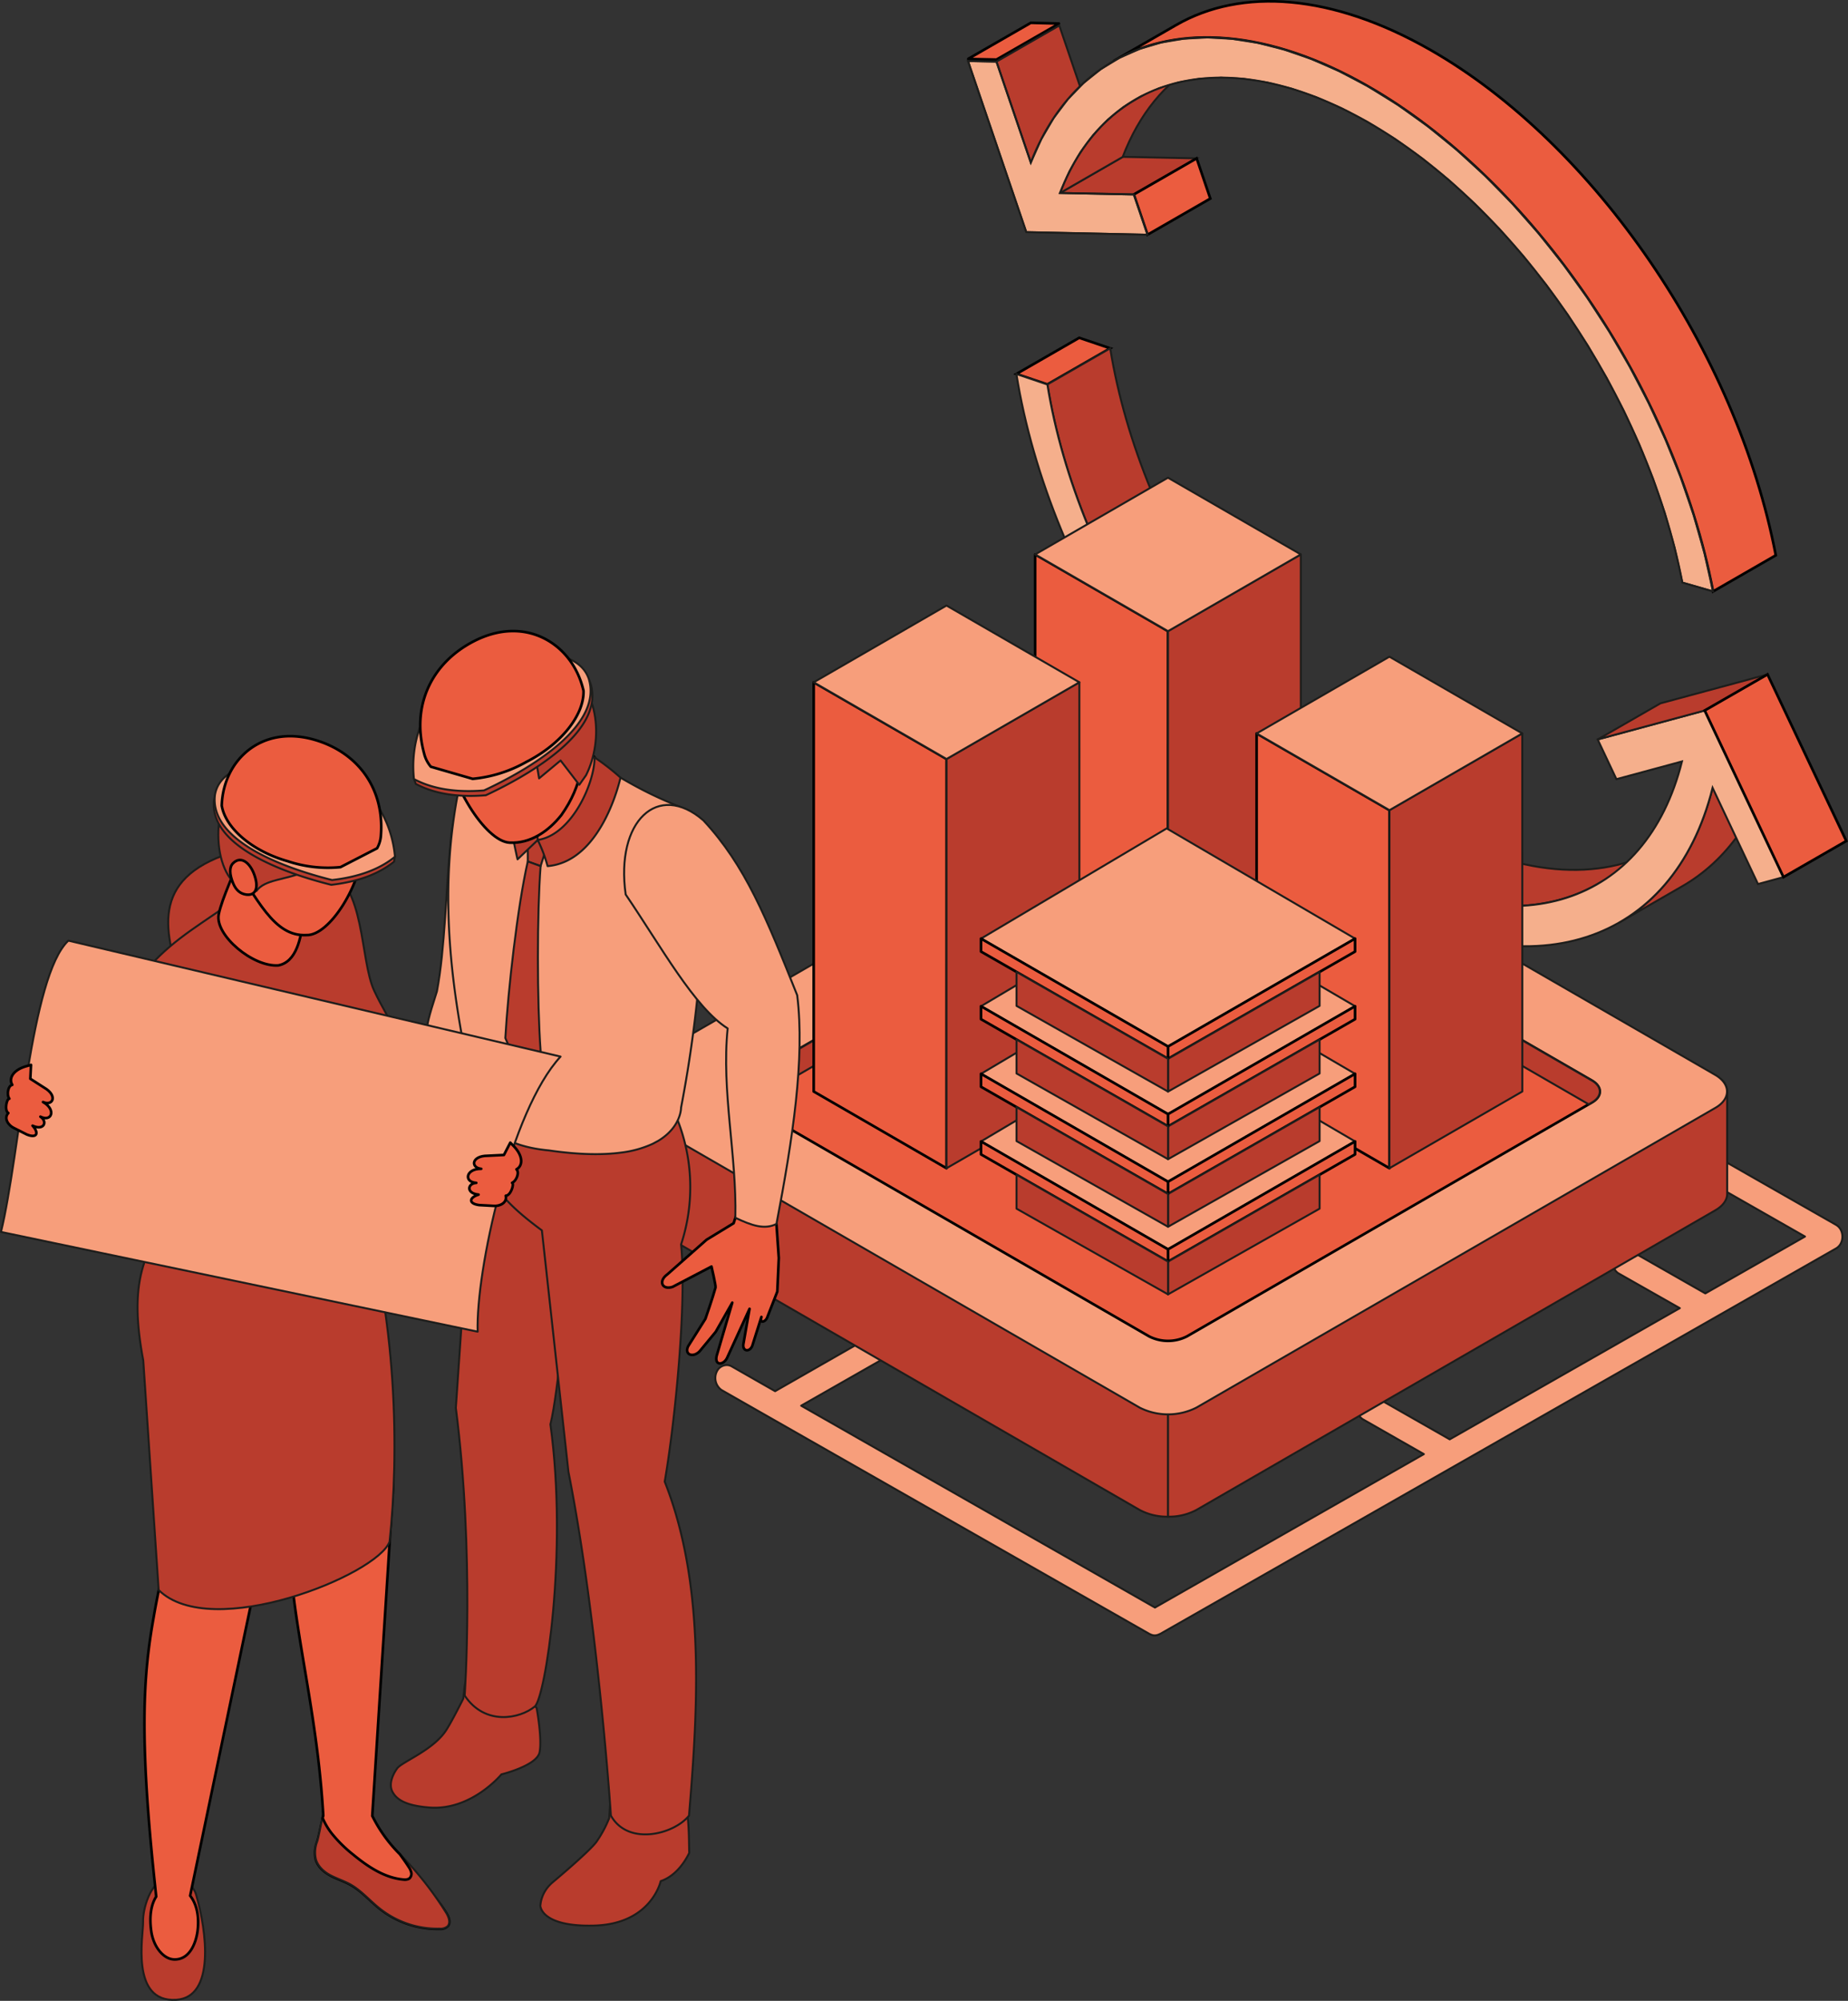 <svg xmlns="http://www.w3.org/2000/svg" xmlns:xlink="http://www.w3.org/1999/xlink" viewBox="0 0 706.79 764.98"><rect x="0" y="0" width="706.79" height="764.98" fill="#333333" stroke="none"/><defs><style>.cls-1,.cls-7{fill:#f5af8c;}.cls-1,.cls-11,.cls-12,.cls-4,.cls-6,.cls-9{stroke:#1d1d1b;stroke-width:0.75px;}.cls-1,.cls-3,.cls-5,.cls-6,.cls-9{stroke-miterlimit:10;}.cls-2{isolation:isolate;}.cls-3,.cls-9{fill:none;}.cls-3{stroke:#fff;}.cls-12,.cls-4{fill:#f79e7b;}.cls-11,.cls-12,.cls-13,.cls-4{stroke-linecap:round;stroke-linejoin:round;}.cls-4{fill-rule:evenodd;}.cls-13,.cls-5{fill:#eb5c3f;stroke:#000;}.cls-11,.cls-6{fill:#b93c2d;}.cls-8{clip-path:url(#clip-path);}.cls-10{fill:#dceeff;}.cls-14{fill:#fcaf75;}.cls-15{fill:#3f76ab;}.cls-16{fill:#2d759c;mix-blend-mode:multiply;opacity:0.4;}</style><clipPath id="clip-path"><path class="cls-1" d="M523,32.89C585.86,68.78,640.2,148.23,655.17,226.13l-11.74-3.39C629.79,151.77,580.26,79.35,523,46.63c-53.25-30.41-100-19-117.57,27.15l28.23.58,5.23,15.38-46.38-1L370.21,23.33l10.9.23,13.13,38.56C413.69,12,464.82-.36,523,32.89Z"/></clipPath></defs><g class="cls-2"><g id="Layer_1" data-name="Layer 1"><rect class="cls-3" x="-352.15" y="-205.98" width="1320" height="1163"/><path class="cls-4" d="M425.64,367.08l.16-.13,47.42-27a5.07,5.07,0,0,1,2-.53l1,.13,1,.4,225,128.34a4.72,4.72,0,0,1,1.79,1.86,5.83,5.83,0,0,1,0,5.3,4.72,4.72,0,0,1-1.79,1.86l-48,27.38h0L443.61,624.75l-.1,0a3.82,3.82,0,0,1-1.08.41,2.73,2.73,0,0,1-.8.1,2.5,2.5,0,0,1-.82-.11,3.4,3.4,0,0,1-.9-.34l-.26-.1L294.47,542h0l-18.54-10.57a5.65,5.65,0,0,1-1.2-8,4.3,4.3,0,0,1,3.42-1.53,3.54,3.54,0,0,1,.89.16,3.2,3.2,0,0,1,.84.36l16.57,9.46L346,503.54a4.44,4.44,0,0,1,2.29-.52,3.43,3.43,0,0,1,2,.7c2.58,1.76,2.81,6.78,0,8.68a2.26,2.26,0,0,1-.26.16l-43.61,24.87,135.3,77.17,102.85-58.66-23.33-13.31c-2.71-1.65-3.24-6.62-.46-8.72a4.21,4.21,0,0,1,2.64-.83,4.58,4.58,0,0,1,1.78.53l29.26,16.69,88-50.16L619,486.83c-2.71-1.65-3.24-6.63-.46-8.72a4.23,4.23,0,0,1,2.64-.83,4.58,4.58,0,0,1,1.78.53l29.26,16.69,38.12-21.74L475.19,350.06,437.07,371.8l23.34,13.31c2.55,1.55,3.15,6,1,8.23a4.18,4.18,0,0,1-5,.79l-29.26-16.69L339.3,427.56l10.64,6.07a5.65,5.65,0,0,1,1.44,7.72,4.21,4.21,0,0,1-5.39,1.3l-16.58-9.45L226.49,491.9,237.14,498c2.53,1.52,3.18,5.87,1.07,8.17a4.17,4.17,0,0,1-5,.85l-18.55-10.58a4.24,4.24,0,0,1-1.37-1.36,5.59,5.59,0,0,1-.94-4.4A4.75,4.75,0,0,1,213,489a4.2,4.2,0,0,1,1.55-1.61l0,0L425.21,367.29h0l.41-.2Zm104.63,69-21.52-12.77a4.14,4.14,0,0,1-1.63-1.66c-1.61-2.74-.07-7.22,3-7.79a3.16,3.16,0,0,1,.94-.06,4.71,4.71,0,0,1,1.81.56L571.24,449a4.08,4.08,0,0,1,1.63,1.66c1.51,2.57.31,6.67-2.34,7.62a4.12,4.12,0,0,1-3.37-.33L540,441.8l-87.85,50.1,21,12a3.88,3.88,0,0,1,1.49,1.38c1.71,2.47.77,6.77-2,7.88a4.14,4.14,0,0,1-3.45-.24l-59.87-34.14-16.57,9.45c-2.58,1.39-6-.57-6.37-3.92a5.43,5.43,0,0,1,2.41-5.1l10.64-6.07L388.72,467a5.66,5.66,0,0,1-1.2-8,4.3,4.3,0,0,1,3.43-1.53,3.34,3.34,0,0,1,.88.16,3.23,3.23,0,0,1,.85.37l18.54,10.57h0l31,17.67,88-50.21Z"/><polygon class="cls-5" points="388.73 142.97 412.76 129.15 424.61 133.16 400.58 146.97 388.73 142.97"/><path class="cls-6" d="M634.82,324.26l-24,13.82c-22.82,13.12-54.38,11-88.62-8.54-58.86-33.61-110-110.39-121.59-182.57l24-13.81c11.6,72.17,62.73,149,121.59,182.57C580.43,335.28,612,337.39,634.82,324.26Z"/><path class="cls-6" d="M643.38,338.84l-24,13.82c16.95-9.75,29.52-27.15,35.63-51.45l24-13.81C672.89,311.69,660.33,329.1,643.38,338.84Z"/><path class="cls-1" d="M611.05,282.71,652,271.64l30.13,63.7L672.37,338,655,301.21c-15.14,60.19-69.87,78.06-132.85,42.09C457.55,306.41,401.44,222.15,388.73,143l11.85,4c11.6,72.18,62.73,149,121.59,182.57,57.45,32.82,107.36,16.49,121.12-38.45l-25.07,6.78Z"/><path class="cls-6" d="M611.21,282.62l23.86-13.72,40.76-11a0,0,0,0,1,0,.05L652,271.64l-40.75,11S611.18,282.63,611.21,282.62Z"/><polygon class="cls-5" points="651.98 271.64 676.01 257.83 706.14 321.53 682.11 335.34 651.98 271.64"/><path class="cls-5" d="M370.32,22.49,394.24,8.73,405,9s.05,0,0,.06L381.11,22.78l-10.77-.23S370.29,22.5,370.32,22.49Z"/><polygon class="cls-6" points="381.12 23.56 405.14 9.75 418.27 48.31 394.24 62.12 381.12 23.56"/><path class="cls-6" d="M405.41,73.78l24-13.81,28.15.57a0,0,0,0,1,0,0l-24,13.77h0Z"/><polygon class="cls-5" points="433.64 74.36 457.67 60.54 462.9 75.92 438.88 89.74 433.64 74.36"/><path class="cls-6" d="M434.38,38l24-13.82c-12.69,7.3-22.7,19.35-29,35.83l-24,13.81C411.69,57.31,421.69,45.25,434.38,38Z"/><path class="cls-5" d="M547.05,19.07C509.5-2.37,474.9-4.84,449.85,9.56l-24,13.82C450.87,9,485.47,11.44,523,32.89,585.86,68.78,640.2,148.23,655.17,226.13l24-13.82C664.23,134.42,609.88,55,547.05,19.07Z"/><path class="cls-7" d="M523,32.89C585.86,68.78,640.2,148.23,655.17,226.13l-11.74-3.39C629.79,151.77,580.26,79.35,523,46.63c-53.25-30.41-100-19-117.57,27.15l28.23.58,5.23,15.38-46.38-1L370.21,23.33l10.9.23,13.13,38.56C413.69,12,464.82-.36,523,32.89Z"/><g class="cls-8"><polyline class="cls-7" points="643.43 222.74 640.46 209.43 636.69 196.14 632.16 182.94 626.91 169.88 620.99 157.03 614.43 144.46 607.27 132.2 599.57 120.34 591.35 108.92 582.66 98.02 573.55 87.68 564.04 77.97 554.2 68.95 544.04 60.68 533.62 53.22 522.98 46.63 513.08 41.42 503.36 37.17 493.86 33.89 484.61 31.56 475.65 30.16 467.01 29.7 458.72 30.15 450.81 31.51 443.32 33.77 436.29 36.91 429.74 40.92 423.7 45.81 418.22 51.55 413.32 58.13 409.04 65.54 405.41 73.78 433.64 74.36 438.88 89.74 392.49 88.78 370.21 23.33 381.12 23.56 394.24 62.12 398.25 53.17 402.97 45.11 408.36 37.97 414.38 31.74 421 26.44 428.19 22.08 435.89 18.68 444.1 16.24 452.75 14.79 461.82 14.31 471.28 14.84 481.08 16.38 491.19 18.95 501.57 22.54 512.19 27.19 523.02 32.89 534.69 40.12 546.12 48.3 557.26 57.37 568.07 67.27 578.5 77.92 588.5 89.26 598.03 101.23 607.04 113.75 615.5 126.77 623.35 140.22 630.54 154.02 637.04 168.12 642.8 182.44 647.77 196.93 651.91 211.51 655.17 226.13 643.43 222.74"/><polyline class="cls-9" points="643.43 222.74 640.46 209.43 636.69 196.14 632.16 182.94 626.91 169.88 620.99 157.03 614.43 144.46 607.27 132.2 599.57 120.34 591.35 108.92 582.66 98.02 573.55 87.68 564.04 77.97 554.2 68.95 544.04 60.68 533.62 53.22 522.98 46.63 513.08 41.42 503.36 37.17 493.86 33.89 484.61 31.56 475.65 30.16 467.01 29.7 458.72 30.15 450.81 31.51 443.32 33.77 436.29 36.91 429.74 40.92 423.7 45.81 418.22 51.55 413.32 58.13 409.04 65.54 405.41 73.78 433.64 74.36 438.88 89.74 392.49 88.78 370.21 23.33 381.12 23.56 394.24 62.12 398.25 53.17 402.97 45.11 408.36 37.97 414.38 31.74 421 26.44 428.19 22.08 435.89 18.68 444.1 16.24 452.75 14.79 461.82 14.31 471.28 14.84 481.08 16.38 491.19 18.95 501.57 22.54 512.19 27.19 523.02 32.89 534.69 40.12 546.12 48.3 557.26 57.37 568.07 67.27 578.5 77.92 588.5 89.26 598.03 101.23 607.04 113.75 615.5 126.77 623.35 140.22 630.54 154.02 637.04 168.12 642.8 182.44 647.77 196.93 651.91 211.51 655.17 226.13 643.43 222.74"/></g><path class="cls-9" d="M523,32.89C585.86,68.78,640.2,148.23,655.17,226.13l-11.74-3.39C629.79,151.77,580.26,79.35,523,46.63c-53.25-30.41-100-19-117.57,27.15l28.23.58,5.23,15.38-46.38-1L370.21,23.33l10.9.23,13.13,38.56C413.69,12,464.82-.36,523,32.89Z"/><path class="cls-10" d="M656.08,462.7,457.57,577.28a21.94,21.94,0,0,1-10.84,2.58,22.21,22.21,0,0,1-10.8-2.54L237.38,462.7c-3-1.75-4.5-4-4.5-6.25s1.5-4.55,4.5-6.26L268.9,432l167-96.44c6-3.46,15.68-3.46,21.68,0L656.08,450.19C662,453.61,662,459.24,656.08,462.7Z"/><path class="cls-11" d="M446.73,534.66v45.2a22.21,22.21,0,0,1-10.8-2.54L237.38,462.7c-3-1.75-4.5-4-4.5-6.25V417.29a6.4,6.4,0,0,1,2.38-4.71L268.9,432Z"/><path class="cls-11" d="M446.73,534.66v45.2a22.21,22.21,0,0,0,10.8-2.54L656.08,462.7c3-1.75,4.5-4,4.5-6.25V417.29a6.42,6.42,0,0,0-2.37-4.71L624.56,432Z"/><path class="cls-12" d="M656.08,423.55,457.57,538.17a24.06,24.06,0,0,1-21.68,0L237.38,423.55c-3-1.71-4.5-4-4.5-6.26a6.4,6.4,0,0,1,2.38-4.71,10.83,10.83,0,0,1,2.12-1.54L435.89,296.46c6-3.46,15.68-3.46,21.68,0L656.08,411C662,414.5,662,420.13,656.08,423.55Z"/><path class="cls-13" d="M439.5,323.7,284.58,413.14c-4,2.31-4,6,0,8.34L439.5,510.93a16,16,0,0,0,14.45,0l154.92-89.45c4-2.3,4-6,0-8.34L453.94,323.7A15.91,15.91,0,0,0,439.5,323.7Z"/><path class="cls-11" d="M608.87,413.14,453.94,323.7a14.74,14.74,0,0,0-7.22-1.73v7.34l160.9,92.89,1.25-.72C612.85,419.18,612.85,415.45,608.87,413.14Z"/><path class="cls-11" d="M446.72,322a14.8,14.8,0,0,0-7.22,1.73L284.58,413.14c-4,2.31-4,6,0,8.34l1.25.72,160.9-92.89Z"/><polygon class="cls-13" points="395.91 368.42 446.7 397.76 446.72 241.31 395.91 211.97 395.91 368.42"/><polygon class="cls-11" points="446.7 397.76 497.53 368.42 497.51 211.97 446.72 241.31 446.7 397.76"/><polygon class="cls-12" points="497.51 211.97 446.7 182.63 395.91 211.97 446.72 241.31 497.51 211.97"/><polygon class="cls-13" points="480.61 417.3 531.4 446.64 531.42 309.75 480.61 280.42 480.61 417.3"/><polygon class="cls-11" points="531.4 446.64 582.23 417.3 582.21 280.41 531.42 309.75 531.4 446.64"/><polygon class="cls-12" points="582.21 280.41 531.4 251.07 480.61 280.42 531.42 309.75 582.21 280.41"/><polygon class="cls-13" points="311.21 417.31 362 446.65 362.02 290.19 311.21 260.86 311.21 417.31"/><polygon class="cls-11" points="362 446.65 412.83 417.31 412.81 260.86 362.02 290.19 362 446.65"/><polygon class="cls-12" points="412.81 260.86 362 231.51 311.21 260.86 362.02 290.19 412.81 260.86"/><polygon class="cls-12" points="446.21 394.26 375.2 436.39 446.73 477.64 518.26 436.39 446.21 394.26"/><polygon class="cls-13" points="518.26 436.39 518.26 441.35 446.73 482.34 446.73 477.64 518.26 436.39"/><polygon class="cls-11" points="446.73 482.34 446.73 494.87 504.69 462.1 504.69 449.13 446.73 482.34"/><polygon class="cls-13" points="375.2 436.39 375.2 441.35 446.73 482.34 446.73 477.64 375.2 436.39"/><polygon class="cls-11" points="446.73 482.34 446.73 494.87 388.78 462.1 388.78 449.13 446.73 482.34"/><polygon class="cls-12" points="446.21 368.42 375.2 410.54 446.73 451.79 518.26 410.54 446.21 368.42"/><polygon class="cls-13" points="518.26 410.54 518.26 415.5 446.73 456.49 446.73 451.79 518.26 410.54"/><polygon class="cls-11" points="446.73 456.49 446.73 469.02 504.69 436.26 504.69 423.28 446.73 456.49"/><polygon class="cls-13" points="375.2 410.54 375.2 415.5 446.73 456.49 446.73 451.79 375.2 410.54"/><polygon class="cls-11" points="446.73 456.49 446.73 469.02 388.78 436.26 388.78 423.28 446.73 456.49"/><polygon class="cls-12" points="446.21 342.57 375.2 384.7 446.73 425.95 518.26 384.7 446.21 342.57"/><polygon class="cls-13" points="518.26 384.7 518.26 389.66 446.73 430.65 446.73 425.95 518.26 384.7"/><polygon class="cls-11" points="446.73 430.65 446.73 443.18 504.69 410.41 504.69 397.44 446.73 430.65"/><polygon class="cls-13" points="375.2 384.7 375.2 389.66 446.73 430.65 446.73 425.95 375.2 384.7"/><polygon class="cls-11" points="446.73 430.65 446.73 443.18 388.78 410.41 388.78 397.44 446.73 430.65"/><polygon class="cls-12" points="446.21 316.72 375.2 358.85 446.73 400.1 518.26 358.85 446.21 316.72"/><polygon class="cls-13" points="518.26 358.85 518.26 363.81 446.73 404.8 446.73 400.1 518.26 358.85"/><polygon class="cls-11" points="446.73 404.8 446.73 417.33 504.69 384.57 504.69 371.59 446.73 404.8"/><polygon class="cls-13" points="375.2 358.85 375.2 363.81 446.73 404.8 446.73 400.1 375.2 358.85"/><polygon class="cls-11" points="446.73 404.8 446.73 417.33 388.78 384.57 388.78 371.59 446.73 404.8"/><path class="cls-14" d="M168.78,432.28c2.15,4.92,4.24,9.7,6.23,14.27a75.32,75.32,0,0,0,8.26,19.28c1.14,4.45-1.1,4.64-5.39,2.27L169,455c-2.46,2.12-4.23,5.72-5.64,10.1l2.4,20.05c-.62,3.88-2.18,3.5-4.12,1.3l-3.55-18.21-.33,19.51c-1.38,1.65-2.53,1.09-3.45-1.55l-1.15-5.61c-1,2-2,1.66-3-.42,0,0-.73-23.51-.72-23.88s7.66-27.45,7.66-27.45l3-5.81,11.7,3.26Z"/><path class="cls-12" d="M206.77,319.66c-4.18,15.78-3.09,35.09-8.54,58-7.41,22.94-16.52,34.15-27,60.2-1.63,2.53-16.2-.75-15.62-3.44,10.93-50.16,4.53-33.76,11.5-55.42,3.13-16.61,3.35-37.83,5.31-58,1.17-13.26,6.2-20.45,13.12-23.47C201.13,292.39,215.54,304.81,206.77,319.66Z"/><path class="cls-11" d="M205.25,653.05s2.19,11.84,1.1,16.94-14.58,8.39-14.58,8.39-11.44,13.91-27.5,12.68c-9.47-.73-12.68-3.24-14.16-6s-.1-6.33,1.77-8.93,14-7,18.92-14.86c2.4-3.82,6.39-11.85,6.39-11.85l.47-4.3A12.46,12.46,0,0,1,189.53,634a13.53,13.53,0,0,1,14.26,14.43l-.19,2.6Z"/><path class="cls-11" d="M261.44,689.13c2,3.74,2,10.09,2.16,19.3-2.5,5.09-6.3,9.23-10.91,10.77,0,0-3.56,16.48-25.61,17-20.67.51-20.52-7.88-20.41-7.84s0-4.74,4.74-8.75c3-2.5,14-11.85,16.68-15.39a44.74,44.74,0,0,0,4.91-9.11l.92-14.94h27.89Z"/><path class="cls-11" d="M181.73,430.32,218.41,480c-1.81,13.71-4.69,51.63-7.9,64.58,6.8,49.14-2,104.77-6,107.88-5.62,4.63-19,7.47-26.79-4.2,0,0,3.82-53.9-3.38-110Z"/><path class="cls-11" d="M207.25,470.41l10.15,92.26c11.33,57.26,16.25,131.49,16.25,131.49,6.63,11.78,24.26,7.06,29.87,0,.62-7.41,1.23-15.11,1.71-23,2.12-34.26,1.9-72.18-11-104.7,4.12-23.93,8.44-68.73,6.26-90.68A70.23,70.23,0,0,0,259,427.83l-.27-.64c-.2.17-.4.35-.62.51a29.57,29.57,0,0,1-10.26,5.63c-26.53,8.68-66.24-13.18-66.28-12.62C180.66,447.28,190.32,457.88,207.25,470.41Z"/><path class="cls-12" d="M175.13,387c1.73,11,3.93,21.57,6.15,31.67a16.37,16.37,0,0,0,1.63,6.25c2.6,5.66,9.37,13.31,27,14.91,11.63,1.7,20.62,1.75,27.51.85a40.68,40.68,0,0,0,12-3.28c.18-.08.34-.16.52-.26l1.86-1c8.81-5.35,8.68-12.66,8.68-12.66a494.37,494.37,0,0,0,7.49-56.05,168,168,0,0,0,0-18.81c-.57-13.72-4.54-29.34-4.46-38.74-19-7.47-23.49-11.27-39.48-20.21-16.43-3.43-31.62-2.07-45.88.54C169,324.66,170.48,357.31,175.13,387Z"/><polygon class="cls-11" points="209.43 322.63 206.76 331.13 201.86 329.36 201.86 319.75 206.76 316.42 209.43 322.63"/><path class="cls-11" d="M206.76,331.14c-1.37,17.9-1.38,51.67,0,70.58l-8,7.59-5.49-12.43c1.06-18.47,4.64-50.11,8.58-67.52Z"/><path class="cls-13" d="M220.33,281.5c.56,0,10,11.62,10,11.62,12.54,7.11-3.55,33.54-20.68,30.8l-14.18-9.85Z"/><path class="cls-11" d="M227.41,289.59a88.1,88.1,0,0,1,9.9,7.71s-6.84,32.06-27.88,33.84a54.72,54.72,0,0,0-3.78-10C218.67,319.19,227.41,299.42,227.41,289.59Z"/><path class="cls-11" d="M205.65,321.17l-7.71,7.37s-7.39-30.16-.9-36.54S205.65,321.17,205.65,321.17Z"/><path class="cls-13" d="M199.44,249.71c-17.27,4.48-31.23,17-29,33.39,1.33,16.21,15.13,38.59,24.47,39.07,7.84.4,14.73-4.19,19.79-10.55,8.12-11.5,9-21.66,9.41-38.5C223.56,257.1,214.79,249.87,199.44,249.71Z"/><path class="cls-13" d="M296.86,466.55l1,14.41-.57,12.84-3.72,9.52c-.67,2.25-3.22,2.87-2.36.18l-3.29,10.39c-.71,3.08-3.87,3.13-3.64.2l2.39-13.7-8.6,18.78c-1.35,2.79-4.8,3.07-4-.72l6-20.42-6.33,11.15-6.21,7.51c-2.56,2.55-5.91,1.18-4.33-2l6.59-10.46s2.85-8.17,3.88-12c.17-.62-1.55-8-1.55-8L257.25,492c-4,1.31-5.62-2.19-2-4.79l15-13.24,9.54-5.81.79-.48,2.18-6.82,14.18,1.05Z"/><path class="cls-12" d="M269,313.64c16.09,17.29,24.09,37.3,35.9,66.87,3,24.31-1.73,55-7.93,87.43-4.57,2.31-9.49.61-15.73-2.36.56-24.05-5.37-48.48-2.94-72.39-12.7-8-25.35-31.13-39-51.21C235.33,313.92,251.66,298.6,269,313.64Z"/><path class="cls-11" d="M67.38,764.57c15-.93,11.68-26.38,7.62-40.22-1.47-5-7.47-7.44-12.43-5.81s-8,11-7.84,16.24C54.88,739.65,49.67,765.67,67.38,764.57Z"/><path class="cls-13" d="M145.17,729.66a35.6,35.6,0,0,0,23,7.78,4,4,0,0,0,3.11-1.08c1.11-1.35.33-3.43-.6-4.94-7.56-12.32-21.76-22.83-28-35.94-.71-1.5-1.36-3.14-2.64-4.16-2-1.56-4.69-1.21-7.07-1.83-2.21-.57-4.57-2-6.58-.89-1.83,1-2.2,3.5-2.75,5.58s-1.61,7.78-2.33,10a11.52,11.52,0,0,0-.51,6.78c.79,2.75,3.1,4.74,5.54,6.06s5.12,2.12,7.55,3.47C138.13,722.79,141.38,726.62,145.17,729.66Z"/><path class="cls-11" d="M171.27,736.38a4,4,0,0,1-3.09,1,35.4,35.4,0,0,1-23-7.76c-3.79-3-7.06-6.89-11.27-9.22-2.44-1.32-5.12-2.16-7.55-3.45s-4.73-3.34-5.53-6.08a11.63,11.63,0,0,1,.48-6.79c.63-1.88,1.47-7.17,2.06-9.08a5.88,5.88,0,0,0,.27-.87c.56-2.06.94-4.56,2.79-5.57s4.35.31,6.54.9c2.4.6,5.15.25,7.1,1.81,1.29,1.05,1.91,2.68,2.65,4.18,2.43,5.18,6.15,9.39,10.19,13.4a129.93,129.93,0,0,1,17.78,22.55C171.59,732.93,172.39,735,171.27,736.38Z"/><path class="cls-13" d="M157.32,716.06a6.11,6.11,0,0,0-1-2.27c-1-1.56-2.16-3.2-3.41-4.9a55.18,55.18,0,0,1-10.53-14.65l0,0c0-.08,3.2-50.5,5.76-90.68.27-4,.5-7.88.74-11.63.29-4.63.57-9,.84-13,.26-4.27.52-8.15.73-11.5,0-.92-6.76-21.4-6.76-22.26l-30.93,20.09c-.29,1.41-.58,2.83-.81,4.27A103.5,103.5,0,0,0,110.72,584v.84a155.33,155.33,0,0,0,.71,17.26c.6,6.86,1.57,13.88,2.7,21.14,3.33,21.23,8,44.37,9.51,70.91h0a5.88,5.88,0,0,1-.27.87,25.77,25.77,0,0,0,3.55,6A51.49,51.49,0,0,0,135,709c5.68,4.66,12.11,9,19.42,9.61a3.62,3.62,0,0,0,2-.32A2.34,2.34,0,0,0,157.32,716.06Z"/><path class="cls-13" d="M60.3,523a407.23,407.23,0,0,0,1.76,68.68c0,.21,0,.39.08.6,0,.37,0,.74.1,1.1.16,1.42.29,2.83.5,4.25-.84,4.4-1.68,8.51-2.46,12.54-.55,2.81-1.08,5.58-1.55,8.36-3.87,21.74-5.58,44.89.58,102.39.13,1.38.29,2.77.44,4.19h0c-1.8,2.78-2.74,7.11-1.92,13.1.84,6.22,4.75,10.76,8.69,10.93,6.12.27,8.53-6.58,9.06-11.06.71-6-.63-10.5-2.86-13.3l.71-3.37,19.85-95.18,1.13-5.37L97,608.58c.4-.92.74-1.91,1.08-3a133.82,133.82,0,0,0,4.19-16c.23-1.15.47-2.33.71-3.54,3.11-15.92,6-36.72,11.18-63Z"/><path class="cls-15" d="M182.16,452.24l-48.28-9.6s-18.45-60.81-17.74-61.79,18.48-37.49,18.48-37.49l13.88,76.23,41.69,21Z"/><path class="cls-16" d="M182.16,452.24l-48.28-9.6s-18.45-60.81-17.74-61.79,18.48-37.49,18.48-37.49l13.88,76.23,41.69,21Z"/><path class="cls-11" d="M88.05,326.14c-30.73,10-25.69,30.32-17.4,53.05l23.21-31.53Z"/><path class="cls-11" d="M149,589.41c-4.68,12.77-68.2,38.38-88.32,18.49l-5.89-87.77c-5.45-28.82-.68-43.67,14.28-57.6,1.8-1.68,3.74-3.33,5.84-5l44.6-1.81L137,455C152.19,503.36,152.6,556,149,589.41Z"/><path class="cls-11" d="M155.91,411.22c.05,8.88-8.41,16.94-18.86,15.53-.05,8.51-2.65,20.43,0,28.26-4.27,10.22-10,18.1-21.22,21s-33.81.47-46.72-13.46c2.14-15.82-3.2-36.1-8.78-53.09-4.32-13.15-5.89-29.73-7.1-35.36,10.32-13,19.88-18.37,33.11-27.56s23.31-19.8,38.4-14.14,12.83,34.54,18.39,46.41S155.88,398.88,155.91,411.22Z"/><path class="cls-16" d="M137.05,455c-4.27,10.22-10,18.1-21.22,21s-33.81.47-46.72-13.46c2.14-15.82-3.2-36.1-8.78-53.09l11.11-9.28,17.39,29.52c11.55,19.44,41.49,15.61,42.74-4.27l5.48,1.52C137,435.26,134.4,447.18,137.05,455Z"/><path class="cls-13" d="M92.12,326.14c-2,6.72-7.2,17.1-8.48,23.49-1.47,7.9,13.09,20.17,22.83,19.46,6.9-1.36,8.66-10.21,9.67-18.36Z"/><path class="cls-13" d="M114.32,289.13c22.73,3.15,26.86,15.39,24.59,33.49-.27,15.17-12.89,35.26-21.71,34.88-12.57.69-18.75-14-29.49-29.67C79.42,302,93.16,286.2,114.32,289.13Z"/><path class="cls-11" d="M138.6,323.12c-4.73,5.06-12.3,7.93-21.74,10.1-8,3.29-15.69,3-18.78,7.43l-9.23-3.83c-9.28-10.68-6.68-38.84,9.23-45.29C123.63,281.17,150.47,304.44,138.6,323.12Z"/><path class="cls-13" d="M97.74,336c-1.4-5.57-5.27-9.22-8.57-6-1.54,1.49-1.44,4.23,0,7.72,1.12,2.72,2.83,4,5,4.3C97.25,342.45,98.82,340.25,97.74,336Z"/><path class="cls-12" d="M26.15,359.63C11.72,373.16,7.62,441.26.38,471l182.31,38.13c-.73-23.1,12.6-84.6,31.71-105.17Z"/><path class="cls-13" d="M185.37,441.93c-5.16.54-5.15,4.55-1.32,4.94-5.87-.11-6.82,5.06-1.89,5.37-3.37.18-4,4,.87,4.49-3.65,1.14-3.94,3.44.19,4l5.56.31c2.24.21,5.3-1.13,4.65-3.89,1.9,0,3.36-4.59,2.42-4.93,1.7-.73,2.93-4.06,1.67-5.15,2.37-1.28,2.7-4.76-.73-8.54l-1.62-1.68-2.44,4.72Z"/><path class="cls-13" d="M17.78,416.4c4.2,3,2.18,6.52-1.33,4.93,5.13,2.85,3.37,7.8-1,5.6,2.83,1.84,1.44,5.51-3,3.45,2.59,2.82,1.69,4.95-2.17,3.38l-5-2.52c-2-.94-4-3.63-2.09-5.7-1.63-1-.6-5.65.39-5.48-1.12-1.48-.51-5,1.12-5.29-1.41-2.29.06-5.47,4.91-7l2.25-.64-.26,5.31Z"/><path class="cls-11" d="M102.9,292.34c-12.84,2.06-19.89,6.4-21.05,13.47-1.93,16.43,23.08,27.05,44.83,32.48q15.25-1.73,24.06-8.9a15.08,15.08,0,0,1,.31-1.84s-5.09-16.48-11.72-23.79Z"/><path class="cls-12" d="M103.21,290.51c-12.84,2.05-19.89,6.4-21,13.46C80.23,320.41,105.25,331,127,336.45q15.26-1.72,24.06-8.9a42.85,42.85,0,0,0-11.41-25.62Z"/><path class="cls-13" d="M145.7,319.09c1.25-17.81-8.95-31.55-25.56-36.29C99.73,277,85.32,290.89,84.81,308c1.39,8.5,11.44,17.33,25.17,21.24a48.61,48.61,0,0,0,20.24,2.29l14-7.21A11.59,11.59,0,0,0,145.7,319.09Z"/><path class="cls-11" d="M172.4,294.92c3.47,8.19,23.84,6.7,32.78-3.33l1,6,8.22-6.84,7.16,9.31,2.59-3.68c6.52-13.08,6.19-34.6-12.38-45.41C187,241,156.18,269.91,172.4,294.92Z"/><path class="cls-11" d="M201.2,251.48c13.77-.47,22,2.61,24.61,9.71,5.35,16.68-18.48,32.8-40,42.86q-16.2,1.31-26.8-4.36a16.24,16.24,0,0,0-.7-1.84s1.93-18.15,7.34-27.1Z"/><path class="cls-12" d="M200.51,249.64c13.76-.48,22,2.6,24.61,9.7,5.34,16.68-18.48,32.81-40,42.86q-16.2,1.31-26.8-4.35A45.35,45.35,0,0,1,165,268.91Z"/><path class="cls-13" d="M162.19,288c-4.93-18.25,2.87-34.59,19.17-42.9,20-10.2,37.81,1.33,41.81,19,.29,9.11-8.35,20.32-21.83,27.18a51.23,51.23,0,0,1-20.56,6.49l-16-4.63A12.23,12.23,0,0,1,162.19,288Z"/></g></g></svg>